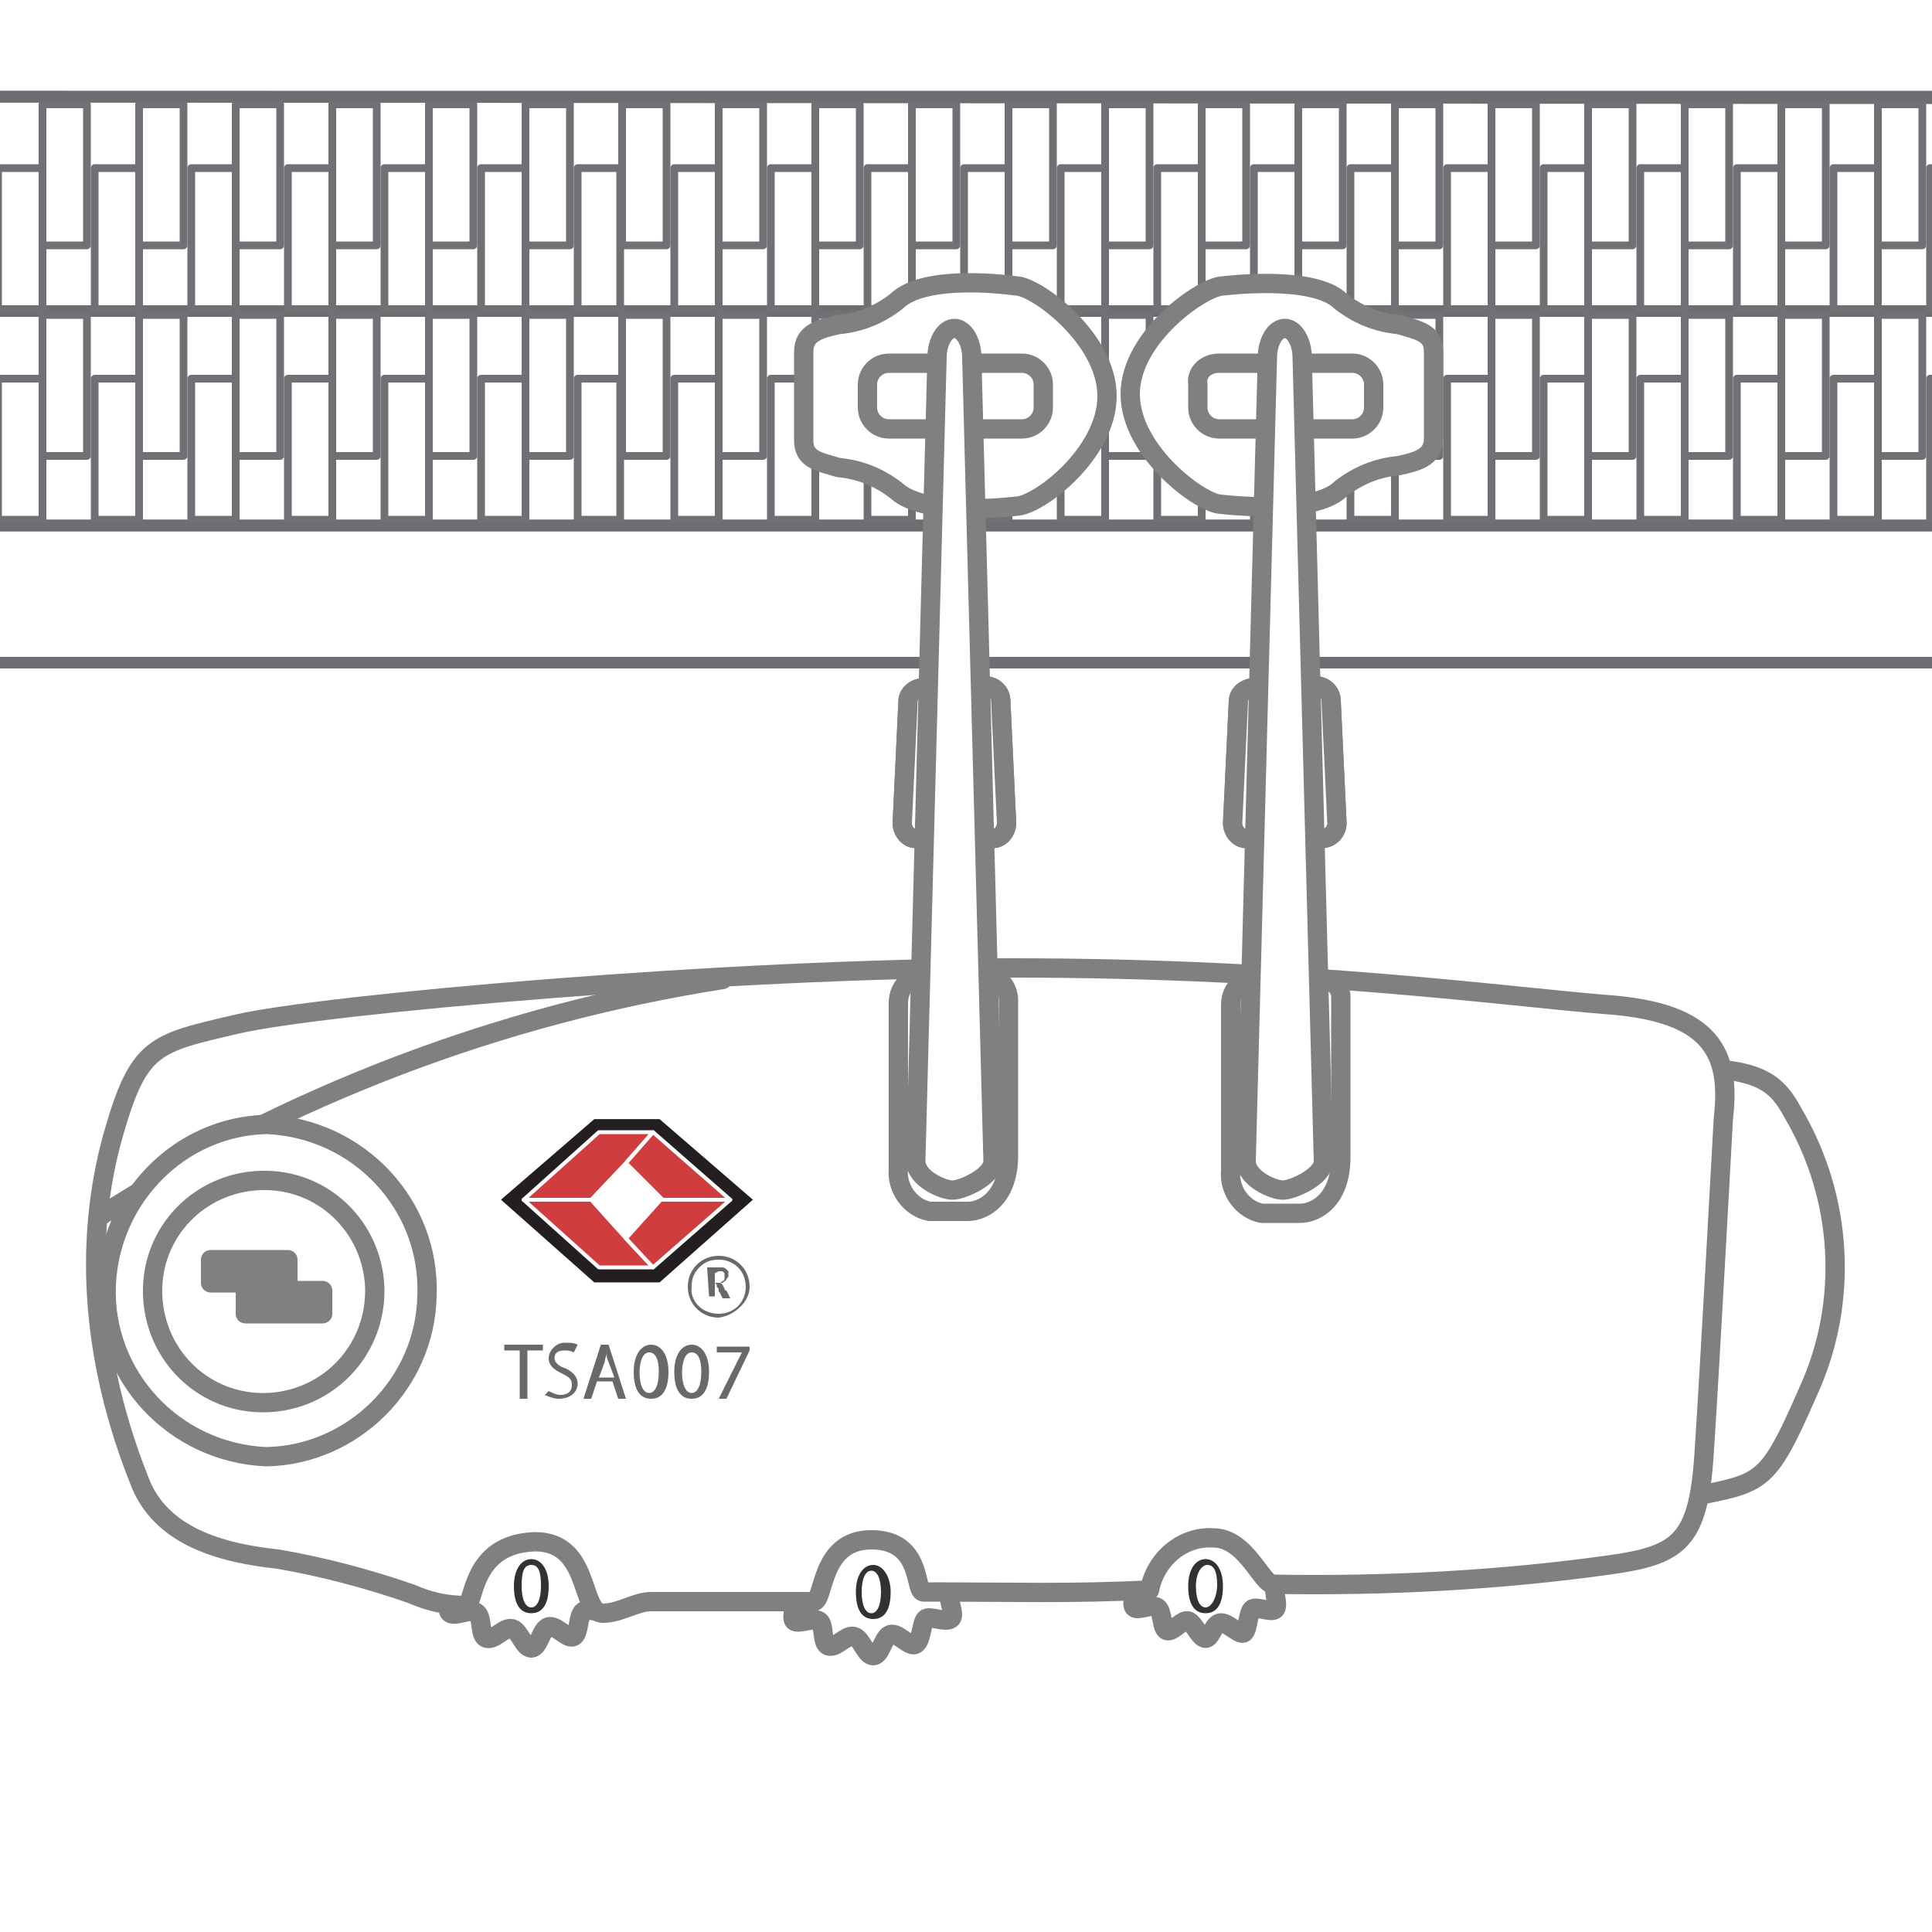 <?xml version="1.0" encoding="utf-8"?>
<!-- Generator: Adobe Illustrator 25.2.1, SVG Export Plug-In . SVG Version: 6.00 Build 0)  -->
<svg version="1.1" id="Layer_1" xmlns="http://www.w3.org/2000/svg" xmlns:xlink="http://www.w3.org/1999/xlink" x="0px" y="0px"
	 viewBox="0 0 100 100" style="enable-background:new 0 0 100 100;" xml:space="preserve">
<rect x="0" y="0" width="100" height="100" fill="#333333" stroke="none"/>
<style type="text/css">
	.st0{clip-path:url(#SVGID_2_);}
	.st1{fill:none;stroke:#6D6E71;stroke-width:0.6;stroke-miterlimit:10;}
	.st2{fill:none;stroke:#6F7174;stroke-width:0.4;stroke-linecap:round;stroke-linejoin:round;}
	.st3{fill:#FFFFFF;stroke:#808080;stroke-linecap:round;stroke-linejoin:round;}
	.st4{fill:#323232;}
	.st5{fill:#FFFFFF;}
	.st6{fill:none;stroke:#231F20;stroke-width:0.75;stroke-miterlimit:10;}
	.st7{fill:#CF3D3E;}
	.st8{fill:none;stroke:#FFFFFF;stroke-width:8.000000e-02;stroke-miterlimit:10;}
	.st9{fill:none;stroke:#FFFFFF;stroke-width:0.2;stroke-linejoin:round;}
	.st10{fill:#686968;}
	.st11{fill:#808080;stroke:#808080;stroke-linecap:round;stroke-linejoin:round;}
</style>
<g>
	<defs>
		<rect id="SVGID_1_" width="100" height="100"/>
	</defs>
	<use xlink:href="#SVGID_1_"  style="overflow:visible;fill:#FFFFFF;"/>
	<clipPath id="SVGID_2_">
		<use xlink:href="#SVGID_1_"  style="overflow:visible;"/>
	</clipPath>
	<g class="st0">
		<g>
			<g>
				<rect x="-10.8" y="5" class="st1" width="130" height="22.2"/>
				<path class="st1" d="M-10.5,5c-0.1,0-0.3-0.4-0.3-1.7V0.1c0-2.2,0.4-2.1,0.6-2.1h129.6c0.1,0,0.6,0,0.6,2.1v3.3
					c0,1.3-0.1,1.7-0.3,1.7L-10.5,5z"/>
				<path class="st1" d="M-10.1,34.3c-0.1,0-0.6,0-0.6-2.1v-3.3c0-1.3,0.1-1.7,0.3-1.7h130.3c0.2,0,0.3,0.4,0.3,1.7v3.3
					c0,2.2-0.4,2.1-0.6,2.1H-10.1z"/>
				<line class="st1" x1="119.7" y1="16.1" x2="-10.3" y2="16.1"/>
				<rect x="99.9" y="8.7" class="st2" width="2.3" height="7.3"/>
				<rect x="94.9" y="8.7" class="st2" width="2.3" height="7.3"/>
				<rect x="97.2" y="5.4" class="st2" width="2.3" height="7.3"/>
				<rect x="89.9" y="8.7" class="st2" width="2.3" height="7.3"/>
				<rect x="92.2" y="5.4" class="st2" width="2.3" height="7.3"/>
				<rect x="84.9" y="8.7" class="st2" width="2.3" height="7.3"/>
				<rect x="87.2" y="5.4" class="st2" width="2.3" height="7.3"/>
				<rect x="79.9" y="8.7" class="st2" width="2.3" height="7.3"/>
				<rect x="82.2" y="5.4" class="st2" width="2.3" height="7.3"/>
				<rect x="74.9" y="8.7" class="st2" width="2.3" height="7.3"/>
				<rect x="77.2" y="5.4" class="st2" width="2.3" height="7.3"/>
				<rect x="69.9" y="8.7" class="st2" width="2.3" height="7.3"/>
				<rect x="72.2" y="5.4" class="st2" width="2.3" height="7.3"/>
				<rect x="64.9" y="8.7" class="st2" width="2.3" height="7.3"/>
				<rect x="67.2" y="5.4" class="st2" width="2.3" height="7.3"/>
				<rect x="59.9" y="8.7" class="st2" width="2.3" height="7.3"/>
				<rect x="62.2" y="5.4" class="st2" width="2.3" height="7.3"/>
				<rect x="54.9" y="8.7" class="st2" width="2.3" height="7.3"/>
				<rect x="57.2" y="5.4" class="st2" width="2.3" height="7.3"/>
				<rect x="49.9" y="8.7" class="st2" width="2.3" height="7.3"/>
				<rect x="52.2" y="5.4" class="st2" width="2.3" height="7.3"/>
				<rect x="44.9" y="8.7" class="st2" width="2.3" height="7.3"/>
				<rect x="47.2" y="5.4" class="st2" width="2.3" height="7.3"/>
				<rect x="39.9" y="8.7" class="st2" width="2.3" height="7.3"/>
				<rect x="42.2" y="5.4" class="st2" width="2.3" height="7.3"/>
				<rect x="34.9" y="8.7" class="st2" width="2.3" height="7.3"/>
				<rect x="37.2" y="5.4" class="st2" width="2.3" height="7.3"/>
				<rect x="29.9" y="8.7" class="st2" width="2.2" height="7.3"/>
				<rect x="32.2" y="5.4" class="st2" width="2.3" height="7.3"/>
				<rect x="24.9" y="8.7" class="st2" width="2.3" height="7.3"/>
				<rect x="27.2" y="5.4" class="st2" width="2.3" height="7.3"/>
				<rect x="19.9" y="8.7" class="st2" width="2.3" height="7.3"/>
				<rect x="22.2" y="5.4" class="st2" width="2.3" height="7.3"/>
				<rect x="14.9" y="8.7" class="st2" width="2.3" height="7.3"/>
				<rect x="17.2" y="5.4" class="st2" width="2.3" height="7.3"/>
				<rect x="9.9" y="8.7" class="st2" width="2.3" height="7.3"/>
				<rect x="12.2" y="5.4" class="st2" width="2.3" height="7.3"/>
				<rect x="4.9" y="8.7" class="st2" width="2.3" height="7.3"/>
				<rect x="7.2" y="5.4" class="st2" width="2.3" height="7.3"/>
				<rect x="-0.1" y="8.7" class="st2" width="2.3" height="7.3"/>
				<rect x="2.2" y="5.4" class="st2" width="2.3" height="7.3"/>
				<rect x="99.9" y="19.6" class="st2" width="2.3" height="7.3"/>
				<rect x="94.9" y="19.6" class="st2" width="2.3" height="7.3"/>
				<rect x="97.2" y="16.3" class="st2" width="2.3" height="7.3"/>
				<rect x="89.9" y="19.6" class="st2" width="2.3" height="7.3"/>
				<rect x="92.2" y="16.3" class="st2" width="2.3" height="7.3"/>
				<rect x="84.9" y="19.6" class="st2" width="2.3" height="7.3"/>
				<rect x="87.2" y="16.3" class="st2" width="2.3" height="7.3"/>
				<rect x="79.9" y="19.6" class="st2" width="2.3" height="7.3"/>
				<rect x="82.2" y="16.3" class="st2" width="2.3" height="7.3"/>
				<rect x="74.9" y="19.6" class="st2" width="2.3" height="7.3"/>
				<rect x="77.2" y="16.3" class="st2" width="2.3" height="7.3"/>
				<rect x="69.9" y="19.6" class="st2" width="2.3" height="7.3"/>
				<rect x="72.2" y="16.3" class="st2" width="2.3" height="7.3"/>
				<rect x="64.9" y="19.6" class="st2" width="2.3" height="7.3"/>
				<rect x="67.2" y="16.3" class="st2" width="2.3" height="7.3"/>
				<rect x="59.9" y="19.6" class="st2" width="2.3" height="7.3"/>
				<rect x="62.2" y="16.3" class="st2" width="2.3" height="7.3"/>
				<rect x="54.9" y="19.6" class="st2" width="2.3" height="7.3"/>
				<rect x="57.2" y="16.3" class="st2" width="2.3" height="7.3"/>
				<rect x="49.9" y="19.6" class="st2" width="2.3" height="7.3"/>
				<rect x="52.2" y="16.3" class="st2" width="2.3" height="7.3"/>
				<rect x="44.9" y="19.6" class="st2" width="2.3" height="7.3"/>
				<rect x="47.2" y="16.3" class="st2" width="2.3" height="7.3"/>
				<rect x="39.9" y="19.6" class="st2" width="2.3" height="7.3"/>
				<rect x="42.2" y="16.3" class="st2" width="2.3" height="7.3"/>
				<rect x="34.9" y="19.6" class="st2" width="2.3" height="7.3"/>
				<rect x="37.2" y="16.3" class="st2" width="2.3" height="7.3"/>
				<rect x="29.9" y="19.6" class="st2" width="2.2" height="7.3"/>
				<rect x="32.2" y="16.3" class="st2" width="2.3" height="7.3"/>
				<rect x="24.9" y="19.6" class="st2" width="2.3" height="7.3"/>
				<rect x="27.2" y="16.3" class="st2" width="2.3" height="7.3"/>
				<rect x="19.9" y="19.6" class="st2" width="2.3" height="7.3"/>
				<rect x="22.2" y="16.3" class="st2" width="2.3" height="7.3"/>
				<rect x="14.9" y="19.6" class="st2" width="2.3" height="7.3"/>
				<rect x="17.2" y="16.3" class="st2" width="2.3" height="7.3"/>
				<rect x="9.9" y="19.6" class="st2" width="2.3" height="7.3"/>
				<rect x="12.2" y="16.3" class="st2" width="2.3" height="7.3"/>
				<rect x="4.9" y="19.6" class="st2" width="2.3" height="7.3"/>
				<rect x="7.2" y="16.3" class="st2" width="2.3" height="7.3"/>
				<rect x="-0.1" y="19.6" class="st2" width="2.3" height="7.3"/>
				<rect x="2.2" y="16.3" class="st2" width="2.3" height="7.3"/>
				<path class="st3" d="M86.1,77.8c5.1-1.2,5.1-0.3,7.5-5.8c2.1-4.6,1.8-10-0.8-14.4c-0.8-1.5-1.7-2.3-5.2-2.3L86.1,77.8z"/>
				<path class="st3" d="M45.2,85.7c-0.4,0-0.6-0.9-1-1s-0.9,0.6-1.3,0.5s-0.2-1.1-0.5-1.3s-1.1,0.2-1.3,0s0.2-1.1,0-1.3
					S40,82.4,39.8,82s0.6-0.9,0.5-1.2s-1-0.6-1-1s0.9-0.6,1-1s-0.7-0.9-0.5-1.3s1-0.2,1.2-0.5s-0.3-1.1,0-1.3s1.1,0.2,1.3,0
					s0.2-1.1,0.5-1.3s0.9,0.6,1.3,0.5s0.6-1,1-1s0.6,0.9,1,1s0.9-0.6,1.3-0.5s0.2,1.1,0.5,1.3s1.1-0.2,1.3,0s-0.2,1.1,0,1.3
					s1.1,0.2,1.2,0.5s-0.6,0.9-0.5,1.3s1,0.6,1,1s-0.9,0.6-1,1s0.7,0.9,0.5,1.2s-1,0.2-1.2,0.5s0.3,1.1,0,1.3s-1.1-0.2-1.3,0
					s-0.2,1.1-0.5,1.3s-0.9-0.6-1.3-0.5S45.6,85.7,45.2,85.7"/>
				<path class="st3" d="M27.5,85.3c-0.4,0-0.6-0.9-1-1s-0.9,0.6-1.3,0.5s-0.2-1-0.5-1.3s-1.1,0.2-1.4,0s0.2-1.1,0-1.4
					s-1.1-0.2-1.3-0.5s0.6-0.9,0.5-1.2s-1-0.6-1-1s0.9-0.6,1-1s-0.6-0.9-0.5-1.3s1.1-0.2,1.3-0.5s-0.3-1.1,0-1.3s1.1,0.2,1.4,0
					s0.2-1.1,0.5-1.3s0.9,0.6,1.3,0.5s0.6-1,1-1s0.6,0.9,1,1s0.9-0.6,1.3-0.5s0.2,1,0.5,1.3s1.1-0.2,1.3,0s-0.2,1.1,0,1.3
					s1.1,0.2,1.2,0.5s-0.6,0.9-0.5,1.3s1,0.6,1,1s-0.9,0.6-1,1s0.7,0.9,0.5,1.2s-1.1,0.2-1.2,0.5s0.3,1.1,0,1.3s-1.1-0.2-1.4,0
					s-0.2,1.1-0.5,1.3s-0.9-0.6-1.3-0.5S27.9,85.3,27.5,85.3"/>
				<path class="st3" d="M62.4,84.8c-0.3,0-0.6-0.8-0.9-0.9s-0.8,0.6-1.1,0.5s-0.2-1-0.5-1.2s-1,0.2-1.2,0s0.2-1,0-1.2
					s-1-0.2-1.1-0.5s0.5-0.8,0.5-1.1s-0.9-0.6-0.9-0.9S58,79,58,78.7s-0.6-0.8-0.5-1.1s1-0.2,1.1-0.5s-0.2-1,0-1.2s1,0.2,1.2,0
					s0.2-1,0.5-1.2s0.8,0.5,1.1,0.5s0.5-0.9,0.9-0.9s0.6,0.8,0.9,0.9s0.9-0.6,1.1-0.5s0.2,1,0.5,1.2s1-0.2,1.2,0s-0.2,1,0,1.2
					s1,0.2,1.1,0.5s-0.6,0.8-0.5,1.1s0.9,0.6,0.9,0.9s-0.8,0.6-0.9,0.9s0.6,0.8,0.5,1.1s-1,0.2-1.1,0.5s0.2,1,0,1.2s-1-0.2-1.2,0
					s-0.2,1-0.4,1.2s-0.8-0.5-1.2-0.5S62.7,84.8,62.4,84.8"/>
				<path class="st4" d="M46.1,82.4c0,0.9-0.3,1.4-0.9,1.4s-0.9-0.5-0.9-1.4s0.4-1.4,0.9-1.4S46.1,81.6,46.1,82.4 M44.6,82.4
					c0,0.7,0.2,1.1,0.5,1.1s0.5-0.4,0.5-1.1s-0.2-1.1-0.5-1.1S44.6,81.7,44.6,82.4"/>
				<path class="st4" d="M63.3,82.1c0,0.9-0.3,1.4-0.9,1.4s-0.9-0.5-0.9-1.4s0.4-1.4,0.9-1.4S63.3,81.2,63.3,82.1 M61.9,82.1
					c0,0.7,0.2,1.1,0.5,1.1S63,82.7,63,82s-0.2-1-0.5-1S61.9,81.4,61.9,82.1"/>
				<path class="st4" d="M28.4,82.1c0,0.9-0.3,1.4-0.9,1.4s-0.9-0.5-0.9-1.4s0.4-1.4,0.9-1.4S28.4,81.2,28.4,82.1 M27,82.1
					c0,0.7,0.2,1.1,0.5,1.1s0.5-0.4,0.5-1.1S27.9,81,27.5,81S27,81.4,27,82.1"/>
				<path class="st3" d="M89.2,57.9c0.4-3.4-0.6-5.5-6-5.9c-5.1-0.4-15.7-1.9-30.8-1.9c-14.8,0-35.8,1.9-40.1,2.9s-5.1,1.1-6.4,5.6
					s-1.6,10.7,1.3,18c1.1,3,4.4,3.8,7.2,4.1c2.3,0.4,4.6,1,6.9,1.8c0.9,0.4,1.8,0.6,2.8,0.6c0.5,0,0.2-3.2,3.6-3.3
					c2.9,0,2.3,3.7,3.5,3.7c0.9,0,1.7-0.6,2.5-0.6c3.8,0,4.8,0,8.4,0c0.6,0,0.3-3.2,3-3.2s2.2,2.7,2.7,2.7c4.9,0,7.5,0.1,11.7-0.1
					c0.3-1.6,1.7-2.8,3.3-2.7c1.7,0,2.5,2.4,3.1,2.4c5.8,0.1,11.7-0.2,17.4-1c3.6-0.5,4.6-1.2,4.9-5.7S89.2,57.9,89.2,57.9z"/>
				<path class="st3" d="M50.8,50.4c0.8,0,1.4,0.6,1.4,1.4v8c0,2.2-1.3,2.9-2.1,2.9h-2c-1-0.2-1.7-1.2-1.6-2.2v-8.6
					c0-0.8,0.6-1.4,1.4-1.4L50.8,50.4z"/>
				<path class="st3" d="M37.4,50.7c-11.5,1.8-22.5,6-32.3,12.3"/>
				<polygon class="st5" points="34,66 38.4,62.1 34,58.3 30.9,58.3 26.5,62.1 30.9,66 				"/>
				<polygon class="st6" points="34,66 38.4,62.1 34,58.3 30.9,58.3 26.5,62.1 30.9,66 				"/>
				<polygon class="st7" points="30.5,62.1 30.5,62.1 30.5,62.1 				"/>
				<polygon class="st8" points="30.5,62.1 30.5,62.1 30.5,62.1 				"/>
				<polygon class="st7" points="32.4,64.1 30.6,62.1 30.6,62.1 27.1,62.1 31,65.6 31,65.6 33.8,65.6 33.8,65.6 				"/>
				<polygon class="st9" points="32.4,64.1 30.6,62.1 30.6,62.1 27.1,62.1 31,65.6 31,65.6 33.8,65.6 33.8,65.6 				"/>
				<polygon class="st7" points="31,58.6 31,58.6 27.1,62.1 30.6,62.1 30.6,62.1 32.4,60.2 33.8,58.6 				"/>
				<polygon class="st9" points="31,58.6 31,58.6 27.1,62.1 30.6,62.1 30.6,62.1 32.4,60.2 33.8,58.6 				"/>
				<polygon class="st7" points="33.8,58.6 32.4,60.2 34.3,62.1 34.3,62.1 37.8,62.1 				"/>
				<polygon class="st9" points="33.8,58.6 32.4,60.2 34.3,62.1 34.3,62.1 37.8,62.1 				"/>
				<polygon class="st7" points="34.3,62.1 34.3,62.1 34.3,62.1 				"/>
				<polygon class="st8" points="34.3,62.1 34.3,62.1 34.3,62.1 				"/>
				<polygon class="st7" points="34.3,62.1 34.2,62.1 32.4,64.1 33.8,65.6 37.8,62.1 				"/>
				<polygon class="st9" points="34.3,62.1 34.2,62.1 32.4,64.1 33.8,65.6 37.8,62.1 				"/>
				<path class="st10" d="M37.2,68.2c-0.9,0-1.6-0.7-1.6-1.6s0.7-1.6,1.6-1.6s1.6,0.7,1.6,1.6l0,0C38.8,67.4,38,68.1,37.2,68.2
					 M37.2,68c0.8,0,1.4-0.6,1.4-1.4l0,0c0-0.8-0.6-1.4-1.4-1.4l0,0c-0.4,0-0.7,0.1-1,0.4c-0.3,0.3-0.4,0.6-0.4,1
					C35.7,67.3,36.3,68,37.2,68C37.1,68,37.1,68,37.2,68"/>
				<path class="st10" d="M36.6,65.6h0.7h0.1c0.1,0,0.2,0.1,0.2,0.1c0,0,0.1,0.1,0.1,0.1c0,0.1,0,0.2,0,0.2c0,0.1,0,0.1-0.1,0.2
					c0,0.1-0.1,0.1-0.2,0.2h-0.1l0,0l0,0c0,0,0.1,0.1,0.1,0.1l0.1,0.2c0,0,0,0.1,0.1,0.1l0.1,0.2l0.1,0.2h-0.4l0,0l-0.1-0.2
					c0-0.1-0.1-0.1-0.1-0.2c0-0.1,0-0.1-0.1-0.2c0,0,0-0.1,0-0.1c0,0-0.1-0.1-0.1-0.1H37l0,0v0.7h-0.3L36.6,65.6z M37,65.9v0.5l0,0
					h0.2c0.1,0,0.1,0,0.2-0.1c0.1,0,0.1-0.1,0.1-0.2c0-0.1,0-0.1,0-0.2c0,0-0.1-0.1-0.1-0.1c0,0-0.1,0-0.1,0h-0.1L37,65.9"/>
				<polygon class="st10" points="26.9,69.9 26.1,69.9 26.1,69.6 28.1,69.6 28.1,69.9 27.3,69.9 27.3,72.4 26.9,72.4 				"/>
				<path class="st10" d="M28.4,72c0.2,0.1,0.4,0.2,0.6,0.2c0.4,0,0.6-0.2,0.6-0.5s-0.1-0.4-0.5-0.6s-0.7-0.4-0.7-0.8
					c0-0.4,0.4-0.8,0.8-0.8c0,0,0,0,0.1,0c0.2,0,0.4,0,0.6,0.1L29.7,70c-0.2-0.1-0.3-0.1-0.5-0.1c-0.4,0-0.5,0.2-0.5,0.4
					s0.2,0.4,0.5,0.5s0.7,0.4,0.7,0.8s-0.3,0.8-1,0.8c-0.2,0-0.5-0.1-0.7-0.2L28.4,72z"/>
				<path class="st10" d="M30.9,71.5l-0.3,0.9h-0.4l0.9-2.8h0.4l0.9,2.8h-0.4l-0.3-0.9H30.9z M31.8,71.3l-0.3-0.8
					c-0.1-0.2-0.1-0.3-0.1-0.5l0,0c0,0.2-0.1,0.3-0.1,0.5L31,71.3L31.8,71.3z"/>
				<path class="st10" d="M34.6,71c0,0.9-0.3,1.4-0.9,1.4s-0.9-0.5-0.9-1.4s0.4-1.4,0.9-1.4S34.6,70.1,34.6,71 M33.1,71
					c0,0.7,0.2,1.1,0.5,1.1s0.5-0.4,0.5-1.1s-0.2-1-0.5-1s-0.5,0.4-0.5,1.1"/>
				<path class="st10" d="M36.7,71c0,0.9-0.3,1.4-0.9,1.4s-0.9-0.5-0.9-1.4s0.4-1.4,0.9-1.4S36.7,70.1,36.7,71 M35.3,71
					c0,0.7,0.2,1.1,0.5,1.1s0.5-0.4,0.5-1.1s-0.2-1-0.5-1s-0.5,0.4-0.5,1.1"/>
				<polygon class="st10" points="38.8,69.7 38.8,69.9 37.6,72.4 37.2,72.4 38.4,70 38.4,70 37.1,70 37.1,69.7 				"/>
				<path class="st3" d="M68.2,50.7c0.5-0.1,1.1,0.2,1.2,0.8c0,0.1,0,0.3,0,0.4v8c0,2.2-1.3,2.9-2.1,2.9h-2c-1-0.2-1.7-1.2-1.6-2.2
					v-8.6c0-0.8,0.6-1.4,1.4-1.4L68.2,50.7z"/>
				<path class="st3" d="M68.1,35.5L68.1,35.5c0.4,0,0.8,0.3,0.8,0.8l0.3,6.3c0,0.4-0.3,0.8-0.8,0.8"/>
				<path class="st3" d="M68.1,35.5L68.1,35.5c0.4,0,0.8,0.3,0.8,0.8l0.3,6.3c0,0.4-0.3,0.8-0.8,0.8"/>
				<path class="st3" d="M64.9,35.6L64.9,35.6c-0.4,0-0.8,0.3-0.8,0.7c0,0,0,0,0,0l-0.3,6.3c0,0.4,0.3,0.8,0.7,0.8c0,0,0,0,0,0"/>
				<path class="st3" d="M51,35.5L51,35.5c0.4,0,0.8,0.3,0.8,0.8l0.3,6.3c0,0.4-0.3,0.8-0.7,0.8c0,0,0,0,0,0"/>
				<path class="st3" d="M47.8,35.6L47.8,35.6c-0.4,0-0.8,0.3-0.8,0.7c0,0,0,0,0,0l-0.3,6.3c0,0.4,0.3,0.8,0.7,0.8c0,0,0,0,0,0"/>
				<path class="st3" d="M63.3,14.8c0,0,4.7-0.6,6.1,0.8c0.9,0.7,1.9,1.1,3,1.2c1,0.3,1.8,0.4,1.8,1.4v4.5c0,1-0.9,1.2-1.8,1.4
					c-1.1,0.1-2.1,0.5-3,1.2c-1.4,1.4-6.2,0.8-6.2,0.8c-1,0-4.7-2.7-4.7-5.7S62.3,14.8,63.3,14.8"/>
				<path class="st3" d="M63.1,18.8h6.9c0.6,0,1.1,0.5,1.1,1.1v1.2c0,0.6-0.5,1.1-1.1,1.1h-6.9c-0.6,0-1.1-0.5-1.1-1.1v-1.2
					C61.9,19.3,62.4,18.8,63.1,18.8z"/>
				<path class="st3" d="M64.9,35.6L64.9,35.6c-0.4,0-0.8,0.3-0.8,0.7c0,0,0,0,0,0l-0.3,6.3c0,0.4,0.3,0.8,0.7,0.8c0,0,0,0,0,0"/>
				<path class="st3" d="M52.6,14.8c1,0,4.7,2.7,4.7,5.7s-3.6,5.7-4.7,5.7c0,0-4.7,0.6-6.2-0.8c-0.9-0.7-1.9-1.1-3-1.2
					c-1-0.3-1.8-0.4-1.8-1.4v-4.6c0-1,0.9-1.2,1.8-1.4c1.1-0.1,2.1-0.5,3-1.2C47.9,14.1,52.6,14.8,52.6,14.8"/>
				<path class="st3" d="M46,18.8h6.9c0.6,0,1.1,0.5,1.1,1.1v1.2c0,0.6-0.5,1.1-1.1,1.1H46c-0.6,0-1.1-0.5-1.1-1.1v-1.2
					C44.9,19.3,45.4,18.8,46,18.8z"/>
				<path class="st3" d="M51,35.5L51,35.5c0.4,0,0.8,0.3,0.8,0.8l0.3,6.3c0,0.4-0.3,0.8-0.7,0.8c0,0,0,0,0,0"/>
				<path class="st3" d="M47.8,35.6L47.8,35.6c-0.4,0-0.8,0.3-0.8,0.7c0,0,0,0,0,0l-0.3,6.3c0,0.4,0.3,0.8,0.7,0.8c0,0,0,0,0,0"/>
				<path class="st3" d="M64.5,60.1l1.1-41.6c0-0.8,0.4-1.5,0.9-1.5s0.9,0.7,0.9,1.5l1.1,41.6c0,0.8-1.6,1.5-2.1,1.5
					S64.5,61,64.5,60.1z"/>
				<path class="st3" d="M47.4,60.1l1.1-41.6c0-0.8,0.4-1.5,0.9-1.5s0.9,0.7,0.9,1.5l1.1,41.6c0,0.8-1.6,1.5-2.1,1.5
					S47.4,61,47.4,60.1z"/>
				<path class="st3" d="M13.8,75.4c-4.8-0.2-8.5-4.2-8.3-8.9c0.2-4.5,3.8-8.2,8.3-8.3c4.8,0.2,8.5,4.2,8.3,8.9
					C22,71.6,18.3,75.3,13.8,75.4"/>
				<path class="st3" d="M13.8,72.6c-3.2,0.1-5.8-2.4-5.9-5.6s2.4-5.8,5.6-5.9s5.8,2.4,5.9,5.6c0,0,0,0.1,0,0.1
					C19.4,70,16.9,72.5,13.8,72.6C13.8,72.6,13.8,72.6,13.8,72.6"/>
				<rect x="10.9" y="65.2" class="st4" width="4" height="1.2"/>
				<rect x="10.9" y="65.2" class="st11" width="4" height="1.2"/>
				<rect x="12.7" y="66.8" class="st4" width="4" height="1.2"/>
				<rect x="12.7" y="66.8" class="st11" width="4" height="1.2"/>
			</g>
		</g>
	</g>
</g>
</svg>
